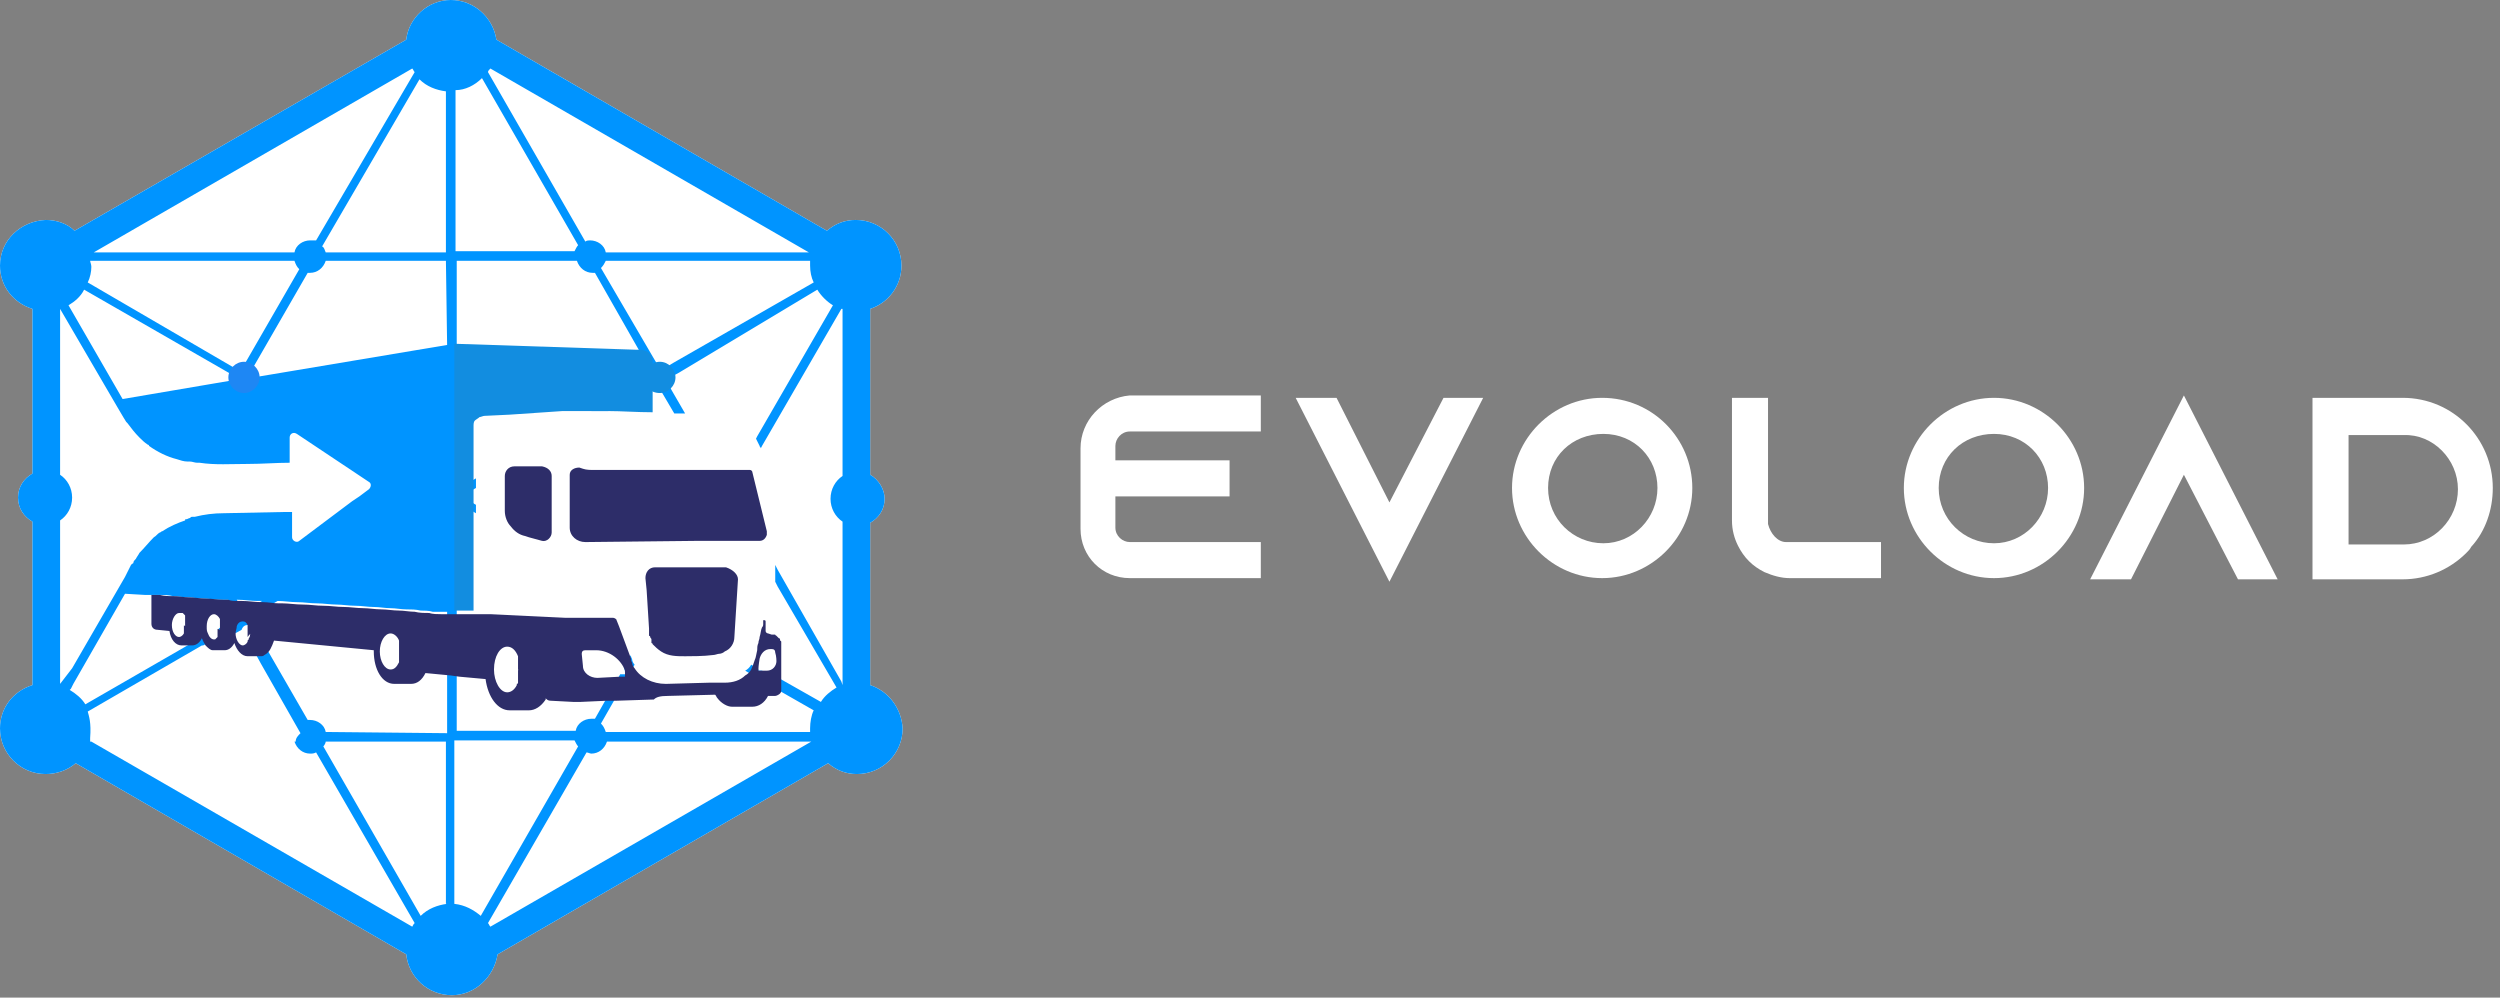 <?xml version="1.0" encoding="utf-8"?>
<!-- Generator: Adobe Illustrator 26.1.0, SVG Export Plug-In . SVG Version: 6.00 Build 0)  -->
<svg version="1.1" id="Layer_1" xmlns="http://www.w3.org/2000/svg" xmlns:xlink="http://www.w3.org/1999/xlink" x="0px" y="0px"
	 viewBox="0 0 208 83" style="enable-background:new 0 0 208 83;" xml:space="preserve">
<rect x="0" y="0" width="208" height="83" fill="#808080" stroke="none"/>
<style type="text/css">
	.st0{fill:#FFFFFF;}
	.st1{fill:url(#SVGID_1_);}
	.st2{fill:#2D2D69;}
	.st3{fill:#128DE0;}
	.st4{fill:#1E87F4;}
</style>
<path class="st0" d="M72.4,57V43.5c0.7-0.4,1.2-1.1,1.2-2c0-0.8-0.5-1.6-1.2-2V25.7c1.5-0.5,2.6-1.9,2.6-3.6c0-2.1-1.7-3.8-3.8-3.8
	c-0.9,0-1.7,0.3-2.4,0.9L41.3,3.3C41,1.4,39.4,0,37.5,0S34,1.5,33.8,3.3L6.2,19.2c-0.6-0.6-1.5-0.9-2.4-0.9C1.7,18.4,0,20,0,22.1
	c0,1.7,1.1,3.1,2.7,3.6v13.7c-0.7,0.4-1.2,1.1-1.2,2c0,0.9,0.5,1.6,1.2,2V57C1.1,57.5,0,58.9,0,60.6c0,2.1,1.7,3.8,3.8,3.8
	c0.9,0,1.8-0.3,2.5-0.9l27.5,15.9c0.2,1.9,1.8,3.4,3.8,3.4c1.9,0,3.5-1.5,3.8-3.4l27.5-15.9c0.7,0.6,1.5,0.9,2.4,0.9
	c2.1,0,3.8-1.7,3.8-3.8C75,58.9,73.9,57.5,72.4,57z"/>
<linearGradient id="SVGID_1_" gradientUnits="userSpaceOnUse" x1="0" y1="42.512" x2="75" y2="42.512" gradientTransform="matrix(1 0 0 -1 0 83.89)">
	<stop  offset="0" style="stop-color:#0094FF"/>
	<stop  offset="1" style="stop-color:#0094FF"/>
</linearGradient>
<path class="st1" d="M72.4,57V43.5c0.7-0.4,1.2-1.1,1.2-2c0-0.8-0.5-1.6-1.2-2V25.7c1.5-0.5,2.6-1.9,2.6-3.6c0-2.1-1.7-3.8-3.8-3.8
	c-0.9,0-1.7,0.3-2.4,0.9L41.3,3.3C41,1.4,39.4,0,37.5,0S34,1.5,33.8,3.3L6.2,19.2c-0.6-0.6-1.5-0.9-2.4-0.9C1.7,18.4,0,20,0,22.1
	c0,1.7,1.1,3.1,2.7,3.6v13.7c-0.7,0.4-1.2,1.1-1.2,2c0,0.9,0.5,1.6,1.2,2V57C1.1,57.5,0,58.9,0,60.6c0,2.1,1.7,3.8,3.8,3.8
	c0.9,0,1.8-0.3,2.5-0.9l27.5,15.9c0.2,1.9,1.8,3.4,3.8,3.4c1.9,0,3.5-1.5,3.8-3.4l27.5-15.9c0.7,0.6,1.5,0.9,2.4,0.9
	c2.1,0,3.8-1.7,3.8-3.8C75,58.9,73.9,57.5,72.4,57z M34.3,5.7c0.1,0.1,0.1,0.2,0.2,0.3L26.3,20C26.1,20,26,20,25.8,20
	c-0.6,0-1.2,0.4-1.3,1H7.8L34.3,5.7z M7.5,21.7h17c0.1,0.3,0.2,0.5,0.4,0.7l-4.9,8.5L7.3,23.5c0.2-0.4,0.3-0.9,0.3-1.3
	C7.6,22,7.5,21.8,7.5,21.7z M7,24.1l12.7,7.3l-0.1,0.2l-9.4,1.6l-4.5-7.8C6.2,25.1,6.7,24.7,7,24.1z M5,43.3c0.6-0.4,1-1.1,1-1.9
	c0-0.8-0.4-1.5-1-1.9V25.7c1.3,2.2,5.4,9.3,5.5,9.4c0,0,0.1,0.1,0.1,0.1c0.3,0.4,0.6,0.8,1,1.2c0.2,0.2,0.4,0.4,0.7,0.6
	c0.1,0,0.1,0.1,0.1,0.1c0.7,0.5,1.5,0.9,2.3,1.1c0.3,0.1,0.6,0.2,0.9,0.2c0.1,0,0.1,0,0.2,0c0.2,0,0.4,0.1,0.6,0.1
	c0.1,0,0.1,0,0.2,0c1.3,0.2,2.6,0.1,4,0.1c1.2,0,2.4-0.1,3.5-0.1l0-2.1c0-0.3,0.3-0.5,0.6-0.3l6,4c0.2,0.1,0.2,0.4,0,0.6l-0.8,0.6
	l-0.6,0.4l-1.6,1.2l-2.8,2.1c-0.2,0.2-0.6,0-0.6-0.3l0-1.2v-0.1v-0.3V43v-0.1v-0.2v-0.1c0,0,0,0,0,0c0,0,0,0,0,0h-0.2l-0.6,0h0
	l-4.9,0.1c-0.8,0-1.6,0.1-2.4,0.3c-0.1,0-0.1,0-0.2,0c-0.1,0-0.1,0-0.2,0.1c-0.1,0-0.2,0.1-0.3,0.1c-0.1,0-0.1,0-0.1,0.1
	c-0.6,0.2-1.3,0.5-1.9,0.9c-0.1,0-0.1,0.1-0.2,0.1c-0.2,0.1-0.3,0.3-0.5,0.4c-0.4,0.4-0.8,0.9-1.2,1.3c-0.1,0.2-0.2,0.3-0.3,0.5
	c-0.1,0.1-0.2,0.2-0.2,0.3c0,0,0,0.1-0.1,0.1l-0.1,0.1l-0.2,0.4l-0.1,0.2l-0.2,0.4l0,0v0v0l-4.4,7.6L5,56.9V43.3L5,43.3z M21.8,50
	l-1.5,0.9l-0.6-1c0,0,0,0,0.1,0c0.5,0,1.1,0.1,1.6,0.1c0,0,0,0,0,0C21.6,50,21.7,50,21.8,50z M7.3,59.2l9.5-5.5l0.1,0l0.8-0.4
	c0,0-0.1,0-0.1,0c-0.2,0-0.4-0.2-0.5-0.5l-0.1,0.1l-1.4,0.8l-8.5,4.9c-0.3-0.5-0.8-0.9-1.3-1.2l0.1-0.1l0.2-0.4l4.3-7.5l1.7,0.1
	l0.4,0c0,0,0,0,0,0s0,0,0,0c0,0,0,0,0.1,0c0,0,0,0,0,0h0h0c0,0,0,0,0,0c0.1,0,0.2,0,0.3,0c0.1,0,0.2,0,0.4,0c0.4,0,0.7,0,1.1,0.1
	c0.4,0,0.8,0.1,1.2,0.1c0.4,0,0.9,0.1,1.3,0.1c0.5,0,1,0.1,1.5,0.1c0.1,0,0.2,0,0.3,0c0.1,0,0.2,0,0.3,0l0.8,1.4l-1.2,0.7h0
	l-0.4,0.3c0,0,0,0,0,0.1c0,0,0,0,0,0.1c0,0.1,0,0.1,0,0.2c0,0.1,0,0.1,0,0.2c0,0,0,0,0,0c0,0.1,0,0.1,0,0.1c0,0,0,0.1,0,0.1
	c0,0,0,0,0,0.1c0,0,0,0,0,0.1c0,0,0,0,0,0c0,0,0,0,0,0.1v0c0,0,0,0,0,0c0,0-0.1,0.1-0.1,0.1c0,0,0,0,0,0l2-1.1h0l0,0
	c0.1-0.3,0.3-0.4,0.5-0.4c0.2,0,0.3,0.1,0.4,0.3c0,0,0,0,0,0.1c0,0,0,0,0,0.1c0,0,0,0,0,0.1c0,0,0,0.1,0,0.1c0,0.1,0,0.1,0,0.2
	c0,0,0,0,0,0.1c0,0,0,0.1,0,0.1c0,0.1,0,0.1,0,0.2c0,0.1,0,0.1,0,0.2c0,0.1,0,0.2-0.1,0.3l0.2,0.3l0.6,1.1l0,0l3.3,5.8
	c-0.2,0.2-0.4,0.4-0.4,0.7H7.5c0-0.1,0-0.2,0-0.3C7.6,60.1,7.4,59.6,7.3,59.2z M34.3,77.1L7.6,61.7h16.9c0.2,0.6,0.7,1,1.3,1
	c0.2,0,0.3,0,0.5-0.1l8.2,14.2C34.4,76.9,34.4,76.9,34.3,77.1z M37.2,75.2c-0.8,0.1-1.6,0.4-2.2,1l-8.1-14.1
	c0.1-0.1,0.2-0.3,0.2-0.4h10V75.2z M27.1,60.9c-0.1-0.6-0.7-1-1.3-1c-0.1,0-0.1,0-0.2,0l-4.9-8.5l2.4-1.4c0.5,0,1.1,0.1,1.6,0.1
	c0.6,0,1.1,0.1,1.7,0.1c0.5,0,1.1,0.1,1.6,0.1c0.5,0,1,0.1,1.6,0.1c0.5,0,1,0.1,1.5,0.1c0.5,0,0.9,0.1,1.4,0.1
	c0.4,0,0.9,0.1,1.3,0.1c0.4,0,0.8,0,1.2,0.1c0.3,0,0.7,0,1,0.1c0.1,0,0.3,0,0.4,0c0.1,0,0.3,0,0.4,0c0.1,0,0.2,0,0.3,0
	c0,0,0.1,0,0.1,0v10.1L27.1,60.9L27.1,60.9z M37.2,28.7l-16.1,2.7l-0.4-0.2l4.9-8.5c0.1,0,0.1,0,0.2,0c0.6,0,1.1-0.4,1.3-1h10
	L37.2,28.7z M27.1,21c-0.1-0.2-0.1-0.4-0.3-0.5l8.1-13.9c0.6,0.6,1.4,0.9,2.2,1V21H27.1z M67.7,23.5L56,30.2l-1,0.6L54.5,30L50,22.3
	c0.2-0.2,0.3-0.4,0.4-0.6h17c0,0.1,0,0.3,0,0.4C67.4,22.6,67.5,23.1,67.7,23.5z M40.8,5.7L67.3,21H50.4c-0.1-0.6-0.7-1-1.3-1
	c-0.1,0-0.3,0-0.4,0.1L40.6,6C40.6,5.9,40.7,5.8,40.8,5.7z M40.1,6.5l8,13.9c-0.1,0.1-0.2,0.3-0.3,0.5h-9.9l0-13.4
	C38.7,7.5,39.5,7.1,40.1,6.5z M40,76.2c-0.6-0.5-1.3-0.9-2.2-1l0-13.6h10c0.1,0.2,0.2,0.4,0.3,0.5L40,76.2z M40.8,77.1
	c-0.1-0.1-0.1-0.2-0.2-0.3l8.2-14.2c0.1,0,0.3,0.1,0.4,0.1c0.6,0,1.1-0.4,1.3-1h17L40.8,77.1z M70.1,39.6c-0.6,0.4-1,1.1-1,1.9
	c0,0.8,0.4,1.5,1,1.9V57v0v0l-0.1-0.3l-5.3-9.3l-0.2-0.4v1.4l0.2,0.4l4.9,8.4c-0.5,0.3-1,0.7-1.3,1.2l-3-1.7l0,0l-0.9-0.5L64,56.1
	l-0.6-0.3l-0.3,0c0,0,0-0.1,0-0.1l0,0l-0.6-0.4c-0.1,0.2-0.3,0.4-0.5,0.5L64,57l0.2,0.1l0.7,0.4h0l2.8,1.6c-0.2,0.4-0.3,1-0.3,1.5
	c0,0.1,0,0.2,0,0.3h-17c-0.1-0.3-0.2-0.5-0.4-0.7l2.8-4.9c-0.1-0.1-0.2-0.3-0.2-0.4c0-0.1-0.1-0.2-0.1-0.3l0-0.1l-0.6,1
	c0.1,0.2,0.1,0.4,0.1,0.6l-0.4,0l-2.1,3.7c-0.1,0-0.2,0-0.3,0c-0.6,0-1.2,0.4-1.3,1h-9.9l0-10.1v-8.9l0.9,0.5l0.7,0.4V42l-0.7-0.4
	l-0.5-0.3l0.5-0.3l0.7-0.4v-0.8l-0.7,0.4l-0.9,0.5V28.8l0-7.1h10c0.2,0.6,0.7,1,1.3,1c0.1,0,0.2,0,0.2,0l3.7,6.5l0.8,1.4l0.4,0.7v0
	l-0.6,0.3L53,32l-3.8,2.2l0,0c0.2,0,0.3,0,0.5,0c0.3,0,0.6,0,0.9,0l0,0l2.4-1.4l1.1-0.6l0.2-0.1l0.4-0.2l0.4,0.8l1,1.7h0.7H57
	l-1.1-1.9l-0.5-0.9l1.1-0.6L68,24.1c0.3,0.5,0.8,1,1.3,1.3L63,36.3l-0.1,0.2c0.1,0.2,0.2,0.4,0.3,0.6c0,0.1,0.1,0.1,0.1,0.2l0.1-0.2
	L70,25.7c0,0,0,0,0.1,0V39.6L70.1,39.6z"/>
<path class="st2" d="M61.4,48.2l-0.3,4.8c0,0.5-0.3,1-0.8,1.2c-0.1,0.1-0.3,0.2-0.5,0.2c-0.1,0-0.3,0.1-0.5,0.1
	c-0.7,0.1-1.9,0.1-2.3,0.1c-0.7,0-1.4,0-2-0.4c-0.3-0.2-0.5-0.4-0.7-0.6c0,0,0-0.1-0.1-0.1c0,0,0,0,0-0.1c0,0,0,0,0-0.1
	c0,0,0,0,0-0.1c0-0.1-0.1-0.1-0.1-0.2c0,0,0-0.1-0.1-0.1c0,0,0-0.1,0-0.1c0,0,0-0.1,0-0.1c0,0,0-0.1,0-0.1c0-0.1,0-0.2,0-0.3
	l-0.2-3.2l-0.1-1c0-0.5,0.3-0.9,0.8-0.9l2.1,0h0.8l3,0C61,47.4,61.4,47.8,61.4,48.2z"/>
<path class="st2" d="M63.8,44.5c-0.1,0.3-0.3,0.5-0.6,0.5h-0.1l-0.8,0l-3.4,0L58,45l-9.3,0.1c-0.7,0-1.3-0.5-1.3-1.2v-4.4
	c0-0.4,0.4-0.6,0.8-0.6l0.3,0.1c0.3,0.1,0.6,0.1,1,0.1h12.9c0.1,0,0.2,0.1,0.2,0.2l1.2,4.9l0,0.1C63.8,44.3,63.8,44.4,63.8,44.5z"/>
<path class="st2" d="M45.9,39.6v4.7c0,0.4-0.4,0.8-0.8,0.7l-1.1-0.3l-0.3-0.1c-0.5-0.1-0.9-0.4-1.2-0.8C42.2,43.5,42,43,42,42.5
	v-2.9c0-0.4,0.3-0.8,0.8-0.8h2.3C45.6,38.9,45.9,39.2,45.9,39.6z"/>
<path class="st2" d="M65,53.6C65,53.6,65,53.5,65,53.6c0-0.1,0-0.1,0-0.1c0,0,0,0,0-0.1c0,0,0-0.1-0.1-0.1v0c0,0,0,0,0,0
	c0,0,0-0.1,0-0.1c0,0,0-0.1-0.1-0.1c0,0,0,0-0.1-0.1c0,0,0,0-0.1-0.1s-0.1,0-0.1-0.1c0,0,0,0-0.1,0c0,0,0,0,0,0s0,0,0,0s0,0-0.1,0
	c0,0-0.1,0-0.1,0l-0.3-0.1c-0.1,0-0.2-0.1-0.2-0.2v-0.8c0,0,0,0,0,0s0,0,0,0c0,0,0,0,0,0c0,0,0,0,0,0c0,0,0,0,0,0c0,0,0,0,0,0
	c0,0,0,0,0,0c0,0,0-0.1-0.1-0.1c0,0,0,0,0,0c0,0,0,0,0,0c0,0,0,0,0,0c0,0,0,0-0.1,0h0c0,0,0,0,0,0c0,0,0,0,0,0v0c0,0,0,0,0,0.1v0
	c0,0,0,0.1,0,0.1c0,0,0,0.1,0,0.1c0,0.1,0,0.2-0.1,0.3v0c-0.1,0.2-0.1,0.5-0.2,0.8c0,0.2-0.1,0.3-0.1,0.5c-0.1,0.2-0.1,0.4-0.1,0.6
	c-0.1,0.4-0.1,0.6-0.2,0.8v0c0,0,0,0,0,0c-0.1,0.3-0.2,0.6-0.3,0.8c-0.1,0.2-0.3,0.4-0.5,0.5c-0.4,0.4-1,0.6-1.7,0.6l-1.3,0
	l-3.6,0.1c-1.1,0-2.1-0.5-2.6-1.3c-0.1-0.1-0.2-0.3-0.2-0.4c0-0.1-0.1-0.2-0.1-0.3l0-0.1l-1-2.7l-0.2-0.5c0-0.1-0.2-0.2-0.3-0.2
	h-3.3l-0.7,0l-6.2-0.3h-2.1c-0.1,0-0.1,0-0.1,0c-0.1,0-0.3,0-0.4,0c-0.1,0-0.2,0-0.3,0c0,0,0,0-0.1,0c-0.1,0-0.2,0-0.3,0
	c-0.1,0-0.3,0-0.4,0c-0.1,0-0.3,0-0.4,0c-0.3,0-0.7,0-1-0.1c-0.4,0-0.8,0-1.2-0.1c-0.4,0-0.9-0.1-1.3-0.1c-0.5,0-1-0.1-1.5-0.1
	c-0.5,0-1-0.1-1.5-0.1c-0.5,0-1.1-0.1-1.6-0.1c-0.6,0-1.1-0.1-1.7-0.1c-0.6,0-1.1-0.1-1.7-0.1c-0.6,0-1.2-0.1-1.7-0.1
	c-0.1,0-0.2,0-0.3,0c-0.4,0-0.9-0.1-1.3-0.1c0,0-0.1,0-0.1,0c-0.6,0-1.1-0.1-1.7-0.1c-0.1,0-0.2,0-0.3,0c-0.3,0-0.6,0-0.8-0.1
	c-0.1,0-0.3,0-0.4,0c-0.5,0-1-0.1-1.5-0.1c-0.5,0-0.9-0.1-1.4-0.1c-0.4,0-0.8-0.1-1.3-0.1c-0.4,0-0.7,0-1.1-0.1c-0.1,0-0.3,0-0.4,0
	c-0.1,0-0.2,0-0.3,0c0,0,0,0,0,0h0c0,0,0,0,0,0v2.4c0,0.3,0.2,0.5,0.5,0.5l1,0.1c0.1,0.7,0.5,1.2,1,1.2c0,0,0,0,0.1,0h0.8
	c0.3,0,0.6-0.2,0.8-0.6c0.1,0.3,0.2,0.4,0.3,0.6c0.2,0.2,0.4,0.4,0.6,0.4c0,0,0,0,0.1,0h0.9c0.3,0,0.6-0.2,0.8-0.6
	c0.2,0.6,0.6,1.1,1.1,1.1c0,0,0,0,0.1,0h1c0.1,0,0.2,0,0.3-0.1c0.2-0.1,0.4-0.3,0.5-0.5c0.1-0.2,0.2-0.4,0.3-0.7l8.3,0.8
	c0,0,0,0.1,0,0.1c0,1.5,0.7,2.7,1.7,2.7c0,0,0.1,0,0.1,0h1.3c0.5,0,0.9-0.3,1.2-0.9l2.1,0.2l0.7,0.1l2.2,0.2c0.2,1.5,1,2.6,2,2.6
	c0,0,0.1,0,0.1,0H44c0.5,0,1-0.3,1.4-0.9c0,0,0,0,0-0.1c0.1,0.1,0.2,0.2,0.4,0.2c0,0,1.9,0.1,1.9,0.1c0,0,0.1,0,0.1,0
	c0.1,0,0.2,0,0.2,0h0.2h0.1l2.2-0.1l0.8,0l3.1-0.1c0.2-0.2,0.5-0.3,1.2-0.3l3.9-0.1c0.1,0.1,0.1,0.2,0.2,0.3
	c0.3,0.4,0.8,0.7,1.2,0.7c0,0,0.1,0,0.1,0h1.6c0.5,0,1-0.3,1.3-0.9c0,0,0,0,0,0l0.6,0c0.1,0,0.3-0.1,0.4-0.2c0,0,0,0,0,0
	c0.1-0.1,0.1-0.2,0.1-0.4v-3.5C65,53.6,65,53.6,65,53.6z M15.3,52.1c0,0,0,0.1,0,0.1c0,0,0,0.1,0,0.1c0,0,0,0.1,0,0.1c0,0,0,0,0,0.1
	c0,0,0,0.1,0,0.1c0,0,0,0.1,0,0.1c-0.1,0.2-0.3,0.3-0.4,0.3c-0.3,0-0.6-0.4-0.6-1c0-0.5,0.3-1,0.6-1c0,0,0,0,0.1,0h0c0,0,0,0,0,0
	c0,0,0,0,0.1,0c0,0,0,0,0.1,0c0,0,0,0,0.1,0.1l0,0c0,0,0.1,0.1,0.1,0.1c0,0,0,0,0,0c0,0,0,0,0,0.1s0,0.1,0,0.1c0,0,0,0.1,0,0.1
	c0,0,0,0,0,0.1c0,0,0,0.1,0,0.1c0,0,0,0.1,0,0.1c0,0,0,0.1,0,0.1c0,0.1,0,0.1,0,0.2C15.3,52,15.3,52,15.3,52.1z M18.1,52.4
	c0,0.1,0,0.1,0,0.2c0,0,0,0,0,0c0,0.1,0,0.1,0,0.1c0,0,0,0.1,0,0.1c0,0,0,0,0,0.1c0,0,0,0,0,0.1c0,0,0,0,0,0c0,0,0,0,0,0
	c0,0,0,0,0,0c0,0,0,0,0,0c0,0,0,0,0,0c0,0-0.1,0.1-0.1,0.1c0,0,0,0,0,0c0,0-0.1,0.1-0.1,0.1c0,0,0,0,0,0c0,0-0.1,0-0.1,0
	c-0.2,0-0.4-0.2-0.5-0.5c-0.1-0.2-0.1-0.3-0.1-0.6c0-0.6,0.3-1,0.6-1c0.2,0,0.4,0.2,0.5,0.4c0,0,0,0,0,0.1c0,0,0,0.1,0,0.1
	c0,0.1,0,0.1,0,0.2c0,0,0,0,0,0.1c0,0,0,0.1,0,0.1s0,0.1,0,0.1v0.1c0,0,0,0,0,0.1C18.1,52.3,18.1,52.3,18.1,52.4z M20.8,52.8
	c0,0.1,0,0.2-0.1,0.3c0,0.1,0,0.1-0.1,0.2c0,0,0,0.1,0,0.1c-0.1,0.2-0.3,0.3-0.4,0.3c-0.3,0-0.6-0.5-0.6-1c0-0.2,0.1-0.4,0.1-0.6
	c0.1-0.3,0.3-0.4,0.5-0.4c0.2,0,0.3,0.1,0.4,0.3c0,0,0,0,0,0.1c0,0,0,0,0,0.1c0,0,0,0,0,0.1c0,0,0,0.1,0,0.1c0,0.1,0,0.1,0,0.2
	c0,0,0,0,0,0.1c0,0,0,0.1,0,0.1c0,0.1,0,0.1,0,0.2C20.8,52.7,20.9,52.7,20.8,52.8z M33.2,54.3c0,0.1,0,0.1,0,0.1c0,0,0,0.1,0,0.1
	c0,0,0,0,0,0.1c0,0,0,0.1,0,0.1c0,0,0,0.1,0,0.1c0,0,0,0.1,0,0.1c0,0,0,0.1,0,0.1c0,0,0,0.1,0,0.1c-0.2,0.4-0.4,0.6-0.7,0.6
	c-0.5,0-0.9-0.7-0.9-1.5c0-0.8,0.4-1.5,0.9-1.5c0.3,0,0.6,0.3,0.7,0.6c0,0,0,0.1,0,0.1c0,0,0,0.1,0,0.1c0,0,0,0,0,0.1
	c0,0,0,0.1,0,0.1s0,0.1,0,0.1c0,0,0,0,0,0.1c0,0,0,0.1,0,0.1c0,0,0,0.1,0,0.1c0,0.1,0,0.1,0,0.2C33.2,54.2,33.2,54.2,33.2,54.3z
	 M43.1,55.8c0,0,0,0.1,0,0.1s0,0.1,0,0.1c0,0.1,0,0.1,0,0.1c0,0,0,0,0,0.1c0,0.1,0,0.1,0,0.1c0,0.1,0,0.1,0,0.1c0,0,0,0.1,0,0.1
	c0,0,0,0,0,0.1c0,0,0,0.1,0,0.1c0,0,0,0,0,0.1c0,0,0,0.1-0.1,0.1c0,0,0,0,0,0.1c-0.2,0.4-0.5,0.6-0.8,0.6c-0.6,0-1.1-0.9-1.1-1.9
	c0-1.1,0.5-1.9,1.1-1.9c0.4,0,0.7,0.3,0.9,0.8c0,0,0,0,0,0.1c0,0,0,0.1,0,0.1c0,0,0,0,0,0.1c0,0,0,0.1,0,0.1c0,0.1,0,0.1,0,0.1
	c0,0.1,0,0.1,0,0.1c0,0,0,0,0,0.1c0,0.1,0,0.1,0,0.1c0,0,0,0.1,0,0.1s0,0.1,0,0.1c0,0.1,0,0.1,0,0.2C43.2,55.6,43.2,55.7,43.1,55.8z
	 M51.6,56.3l-1.9,0.1c-0.6,0-1.2-0.4-1.2-1l-0.1-1c0-0.2,0.1-0.3,0.3-0.3l0.9,0c1.1,0,2.1,0.8,2.4,1.7C52,55.8,52,56,52,56.3H51.6z
	 M64.6,55c0,0.4-0.3,0.8-0.8,0.8l-0.4,0l-0.3,0c0,0,0-0.1,0-0.1c0-0.3,0.1-0.9,0.1-0.9c0.1-0.4,0.4-0.8,0.9-0.8h0.1
	c0.2,0,0.3,0.1,0.3,0.3C64.6,54.6,64.6,55,64.6,55z"/>
<path class="st3" d="M54.9,32.7c0.7,0,1.3-0.6,1.3-1.3c0-0.7-0.6-1.3-1.3-1.3c-0.7,0-1.3,0.6-1.3,1.3C53.5,32.1,54.1,32.7,54.9,32.7
	z"/>
<path class="st4" d="M20.3,32.7c0.7,0,1.3-0.6,1.3-1.3c0-0.7-0.6-1.3-1.3-1.3c-0.7,0-1.3,0.6-1.3,1.3C19,32.1,19.6,32.7,20.3,32.7z"
	/>
<path class="st3" d="M54.3,30v4.3c-1.3,0-2.6-0.1-3.7-0.1c-0.3,0-1.2,0-1.4,0c-0.9,0-1.6,0-2,0c-0.2,0-0.4,0-0.4,0l-4.4,0.3
	l-2.1,0.1c-0.1,0-0.3,0.1-0.4,0.1c-0.1,0.1-0.3,0.2-0.4,0.3c-0.1,0.1-0.1,0.3-0.1,0.5v15.3l0.5,0h-1.2c-0.1,0-0.1,0-0.1,0
	c-0.1,0-0.3,0-0.4,0c-0.1,0-0.2,0-0.3,0c0,0,0,0-0.1,0V28.6h0l15.2,0.5h0l0.4,0C53.9,29.2,54.3,29.5,54.3,30z"/>
<g>
	<path class="st0" d="M89.9,37.3V44c0,2.3,1.8,4.1,4.1,4.1h10.9v-3H94c-0.6,0-1.2-0.5-1.2-1.2v-2.6h9.5v-3h-9.5v-1.2
		c0-0.6,0.5-1.2,1.2-1.2h10.9v-3H94C91.7,33.1,89.9,35,89.9,37.3z"/>
	<polygon class="st0" points="115.6,41.8 111.2,33.1 107.8,33.1 115.6,48.4 123.4,33.1 120.1,33.1 	"/>
	<path class="st0" d="M133.3,33.1c-4.1,0-7.5,3.4-7.5,7.5c0,4.1,3.4,7.5,7.5,7.5s7.5-3.4,7.5-7.5C140.8,36.5,137.5,33.1,133.3,33.1z
		 M137.9,40.6c0,2.5-2,4.6-4.5,4.6s-4.6-2-4.6-4.6s2-4.5,4.6-4.5S137.9,38.1,137.9,40.6z"/>
	<path class="st0" d="M147.1,43.6V33.1h-3v10.2c0,0.8,0.2,1.5,0.5,2.1c0.5,1,1.2,1.7,2.2,2.2c0.7,0.3,1.4,0.5,2.1,0.5h7.6v-3l-7.9,0
		C147.9,45.1,147.3,44.4,147.1,43.6z"/>
	<path class="st0" d="M165.9,33.1c-4.1,0-7.5,3.4-7.5,7.5c0,4.1,3.4,7.5,7.5,7.5s7.5-3.4,7.5-7.5C173.4,36.5,170,33.1,165.9,33.1z
		 M170.4,40.6c0,2.5-2,4.6-4.5,4.6s-4.6-2-4.6-4.6s2-4.5,4.6-4.5S170.4,38.1,170.4,40.6z"/>
	<polygon class="st0" points="173.9,48.2 177.3,48.2 181.7,39.5 184.8,45.5 186.2,48.2 189.5,48.2 181.7,32.9 	"/>
	<path class="st0" d="M199.9,33.1l-7.5,0v15.1h7.5c2,0,3.9-0.8,5.3-2.2c0.2-0.2,0.3-0.3,0.4-0.5c1.2-1.3,1.8-3.1,1.8-4.9
		C207.4,36.5,204.1,33.1,199.9,33.1z M204.5,40.7c0,2.5-2,4.6-4.5,4.6h-4.6v-9.1h4.6C202.4,36.1,204.5,38.2,204.5,40.7z"/>
</g>
</svg>
